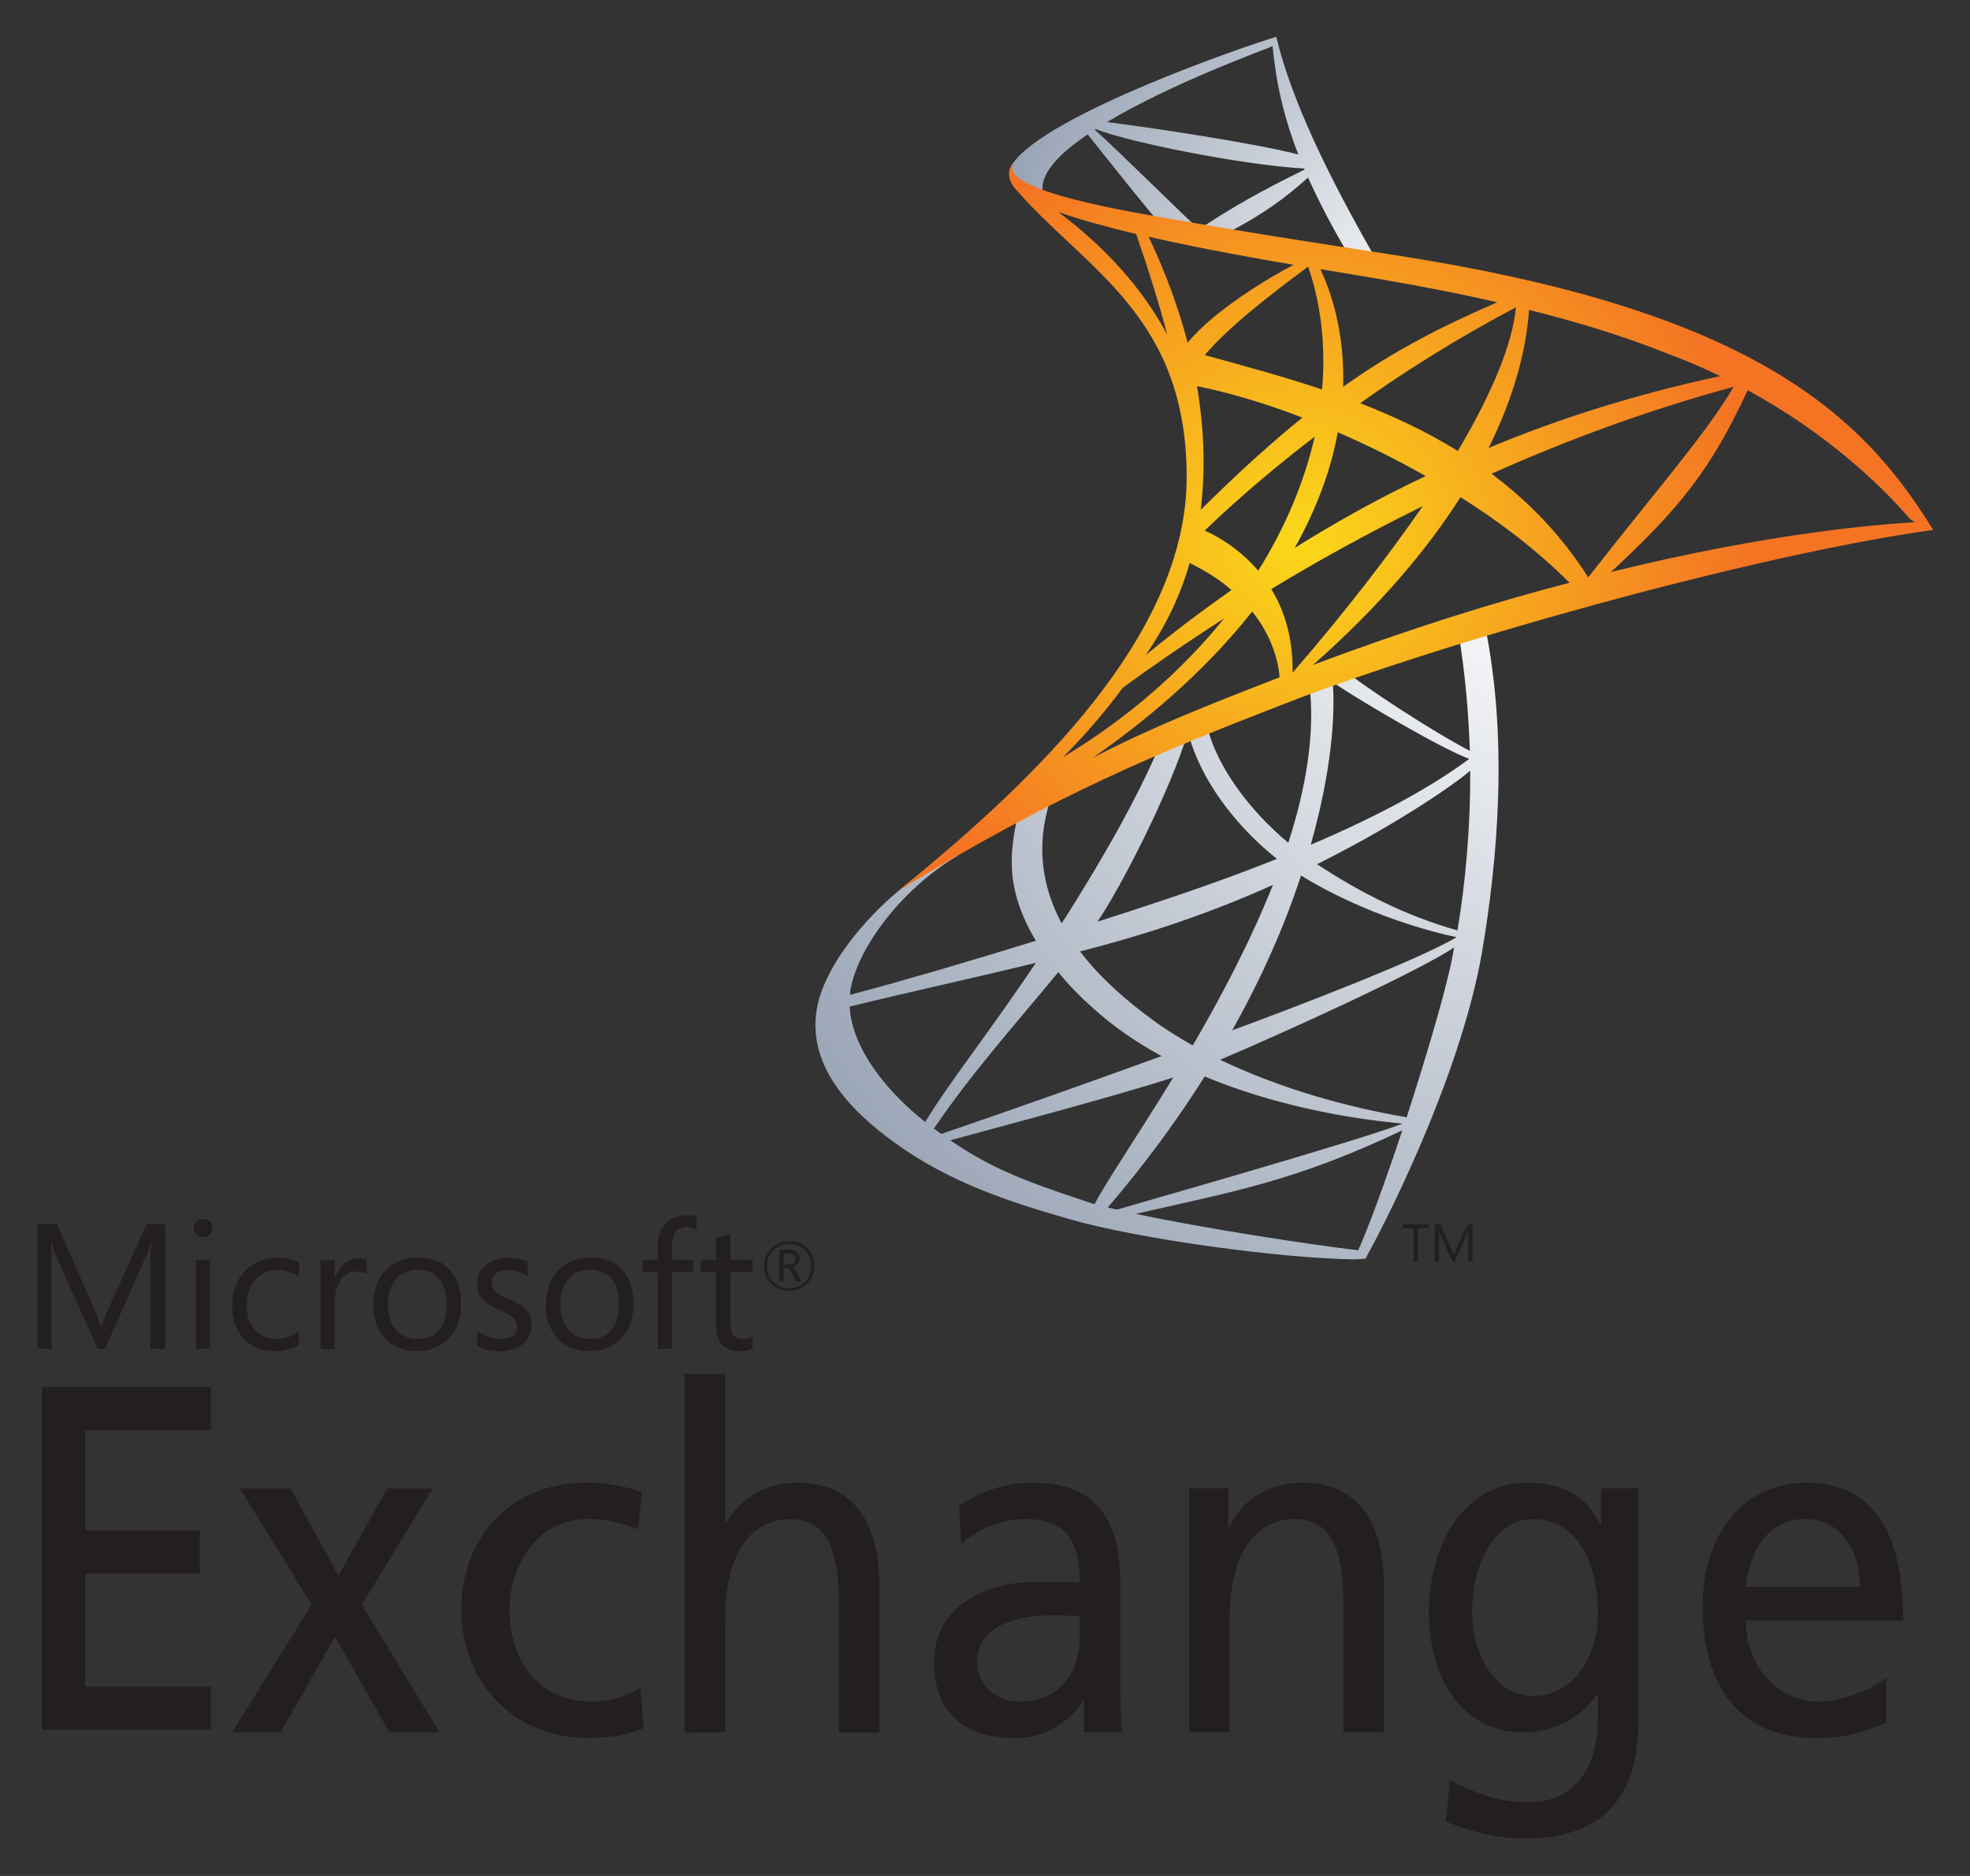 <?xml version="1.0" encoding="UTF-8"?>
<svg xmlns="http://www.w3.org/2000/svg" width="525" height="500">

  <rect width="100%" height="100%" fill="#333333" stroke="none"/>

  <defs
     id="defs3297">
    <radialGradient
       cx="0"
       cy="0"
       r="1"
       fx="0"
       fy="0"
       id="radialGradient3007"
       gradientUnits="userSpaceOnUse"
       gradientTransform="matrix(243.6,211.5,211.5,-243.6,469.7,395.6)"
       spreadMethod="pad">
      <stop
         id="stop3009"
         style="stop-color:#ffffff;stop-opacity:1"
         offset="0" />
      <stop
         id="stop3011"
         style="stop-color:#8794a8;stop-opacity:1"
         offset="0.994" />
      <stop
         id="stop3013"
         style="stop-color:#8794a8;stop-opacity:1"
         offset="1" />
    </radialGradient>
    <radialGradient
       cx="0"
       cy="0"
       r="1"
       fx="0"
       fy="0"
       id="radialGradient3029"
       gradientUnits="userSpaceOnUse"
       gradientTransform="matrix(125.9,-95.42,-95.42,-125.9,433,468.8)"
       spreadMethod="pad">
      <stop
         id="stop3031"
         style="stop-color:#ffffff;stop-opacity:1"
         offset="0" />
      <stop
         id="stop3033"
         style="stop-color:#8794a8;stop-opacity:1"
         offset="0.994" />
      <stop
         id="stop3035"
         style="stop-color:#8794a8;stop-opacity:1"
         offset="1" />
    </radialGradient>
    <radialGradient
       cx="0"
       cy="0"
       r="1"
       fx="0"
       fy="0"
       id="radialGradient3051"
       gradientUnits="userSpaceOnUse"
       gradientTransform="matrix(133.8,0,0,-133.8,391.7,401.9)"
       spreadMethod="pad">
      <stop
         id="stop3053"
         style="stop-color:#fad81a;stop-opacity:1"
         offset="0" />
      <stop
         id="stop3055"
         style="stop-color:#f47423;stop-opacity:1"
         offset="1" />
    </radialGradient>
    <clipPath
       id="clipPath3063">
      <path
         d="m 0,566.9 595.3,0 L 595.3,0 0,0 0,566.9 z"
         id="path3065" />
    </clipPath>
  </defs>

  <g
     id="layer1">
    <g
       transform="matrix(0.891,0,0,-0.891,-2.556,502)"
       id="g2993">
      <g
         id="g2995">
        <g
           id="g2997">
          <g
             id="g3003">
            <g
               id="g3005">
              <path
                 d="m 439.1,374.1 c 2,-12 3,-23.8 3.4,-35.3 l 0,0 c -11,5.7 -32,19.4 -37.7,24.3 l 0,0 -3.5,-1.8 c -0.1,0.5 -0.1,1 -0.2,1.5 l 0,0 -5.7,-1.9 c -1.8,-1.4 -1.2,0.2 -0.9,-2 l 0,0 c 1.8,-14.8 -1,-31.2 -6.3,-47.6 l 0,0 c -11.3,9.4 -21.6,22.8 -24.4,35.4 l 0,0 c -1.2,-0.5 -2.4,-0.9 -3.6,-1.4 l 0,0 c -1.4,-0.5 -2.2,-0.2 -1.8,-1.7 l 0,0 c 4.7,-16.7 17.4,-30 26.4,-37.1 l 0,0 c -10.5,-4.2 -22.3,-8.5 -35.6,-12.9 l 0,0 c -4.7,-1.6 -10.9,-3.6 -18.1,-5.9 l 0,0 c 6.6,9.5 21.8,38.9 27.2,57.1 l 0,0 -8.1,-3.3 c -9,-21.4 -23.1,-43.7 -28.8,-52.8 l 0,0 c -0.4,-0.5 -0.7,-1 -1,-1.5 l 0,0 c -5.8,10.9 -7.8,23.2 -3.4,36.9 l 0,0 -0.2,-0.2 c 0.8,2.3 -7,-3.6 -7.8,-3.9 l 0,0 c -2.3,-1 -2.1,-2.7 -2.6,-4.9 l 0,0 c -0.6,-3.4 -1,-6.9 -0.9,-10.4 l 0,0 c 0.1,-7.7 2.8,-15.4 7.2,-22.7 l 0,0 c -17.1,-5.3 -36.9,-11.2 -55.6,-16.2 l 0,0 c 0,0.7 0.1,1.3 0.2,1.9 l 0,0 c 2.7,13.6 16.4,30.5 31.8,39.6 l 0,0 3.7,4.5 -21.1,-14.8 c -10.2,-8.5 -21.4,-21.8 -24.2,-33.8 l 0,0 c -4.1,-17.9 9.5,-32.1 23.8,-42.2 l 0,0 c 15.8,-11.2 32.4,-16.8 51.5,-22.3 l 0,0 c 20.9,-6 63.2,-11.7 84.8,-12 l 0,0 c 1.4,0 3.7,0.2 3.7,0.2 l 0,0 c 0,0 1,2 1.1,2.1 l 0,0 c 1.9,3.3 27,50.3 33.8,89.9 l 0,0 c 4.5,26.8 7.9,63 0.8,97.5 l 0,0 c -0.1,0.2 -0.3,0.4 -0.7,0.4 l 0,0 c -1.6,0 -5.9,-2.4 -7.2,-2.7 m -37.6,-14.8 c 9.1,-6.1 32.5,-19.8 40.8,-22.9 l 0,0 c -10.7,-8 -25.9,-16.5 -47.4,-25.7 l 0,0 c 6.1,21.4 7.4,38.5 6.6,48.6 m -4.7,-54.4 c 26.5,13.2 43.8,26 45.8,28 l 0,0 c 0.1,-17.6 -1.5,-34 -3.8,-47.8 l 0,0 c -15.1,4.2 -29.3,11.4 -42,19.8 m -4.8,-3.4 c 19.6,-12 40.1,-17.1 46.4,-18.4 l 0,0 c 0,-0.1 0,-0.1 0,-0.1 l 0,0 c -11.3,-6.8 -49.3,-21.3 -67,-27.8 l 0,0 c 9.3,16.5 16,32.2 20.6,46.3 m -44.6,-43 c -8.2,6 -15.7,12.7 -21.5,20.3 l 0,0 c 10.1,2.6 20.1,5.5 29.6,8.8 l 0,0 c 10,3.4 19.4,7.2 28.1,11.1 l 0,0 c -6.7,-16.8 -15.4,-33.3 -23.9,-47.9 l 0,0 c -0.1,0 -0.2,0 -0.3,0 l 0,0 c -4.2,2.4 -8.3,4.9 -12,7.7 m 20.4,-12.1 c 19.1,8.1 58.9,26.2 70,33.6 l 0,0 c -0.3,-1.8 -0.7,-3.6 -1,-5.2 l 0,0 c -2.5,-11.2 -7.8,-28.9 -13.2,-45.6 l 0,0 c -18.4,3.1 -38.3,8.8 -55.8,17.2 M 257,262.3 c 17.9,4.4 36.9,8.5 55.7,13.1 l 0,0 c -13.9,-20.7 -26,-35.9 -33.1,-47.6 l 0,0 c -10.5,8.2 -21.9,21.4 -22.6,34.5 m 25.2,-36.5 c 11.2,16.6 24.8,31.7 37.2,46.8 l 0,0 c 3,-3.7 6.4,-7.2 10,-10.4 l 0,0 c 6.3,-5.8 13.5,-10.7 20.9,-14.7 l 0,0 C 328.6,239.6 306,231.6 284.4,224.2 l 0,0 c -0.7,0.5 -1.5,1.1 -2.2,1.6 m 52,-23.6 c 11.4,13.3 21,26.5 29,39.2 l 0,0 c 27.8,-11.6 55.6,-13.7 59.2,-14.1 l 0,0 c -13.1,-5.1 -81.7,-24.6 -85,-25.6 l 0,0 c -0.2,0 -0.3,-0.1 -0.5,-0.1 l 0,0 c -0.9,0.2 -1.8,0.4 -2.7,0.6 m -7.3,2.1 c -19.4,6.4 -28.1,10.1 -39.8,18 l 0,0 c 8.9,2.5 47.8,12.7 66.7,18.8 l 0,0 c -10.6,-17.3 -20,-31.1 -23.5,-37.8 l 0,0 c 0,0 0,0 0,-0.1 l 0,0 c -1.3,0.4 -2.4,0.7 -3.4,1.1 m 15.7,-4 c 28.6,6.6 47.4,9.6 79.7,25 l 0,0 c -5.2,-15.7 -10.4,-29.8 -13.2,-35.9 l 0,0 c -15,1.8 -45.8,6.5 -66.5,10.9"
                 id="path3015"
                 style="fill:url(#radialGradient3007);stroke:none" />
            </g>
          </g>
        </g>
      </g>
      <g
         id="g3017">
        <g
           id="g3019">
          <g
             id="g3025">
            <g
               id="g3027">
              <path
                 d="m 306,514.8 c -4.1,-5.7 7.7,-10 11.6,-12.8 l 0,0 c -7.1,5.4 0.4,13.2 4.8,16.9 l 0,0 c 1.7,1.4 3.7,2.9 5.8,4.3 l 0,0 c 5.5,-6.8 19.5,-24.7 24.9,-30.4 l 0,0 9.8,0.7 c -5,4.4 -26.5,25.8 -32.6,31.1 l 0,0 c 0.1,0.1 0.2,0.1 0.3,0.2 l 0,0 c 10,-4 44.3,-10.8 62.4,-11.8 l 0,0 c 0,-0.1 0,-0.2 0.1,-0.3 l 0,0 c -6.4,-3.2 -18,-8.8 -30.4,-17.1 l 0,0 8.1,-1.4 c 9.4,4.9 16.2,9.7 23.3,16.1 l 0,0 c 3.3,-7.3 7.3,-15 12.3,-23.4 l 0,0 7.9,-0.8 C 400,511 389.1,533.6 384.6,552.4 l 0,0 c -10.4,-3.1 -68,-23.1 -78.6,-37.6 m 28,12.1 c 19.3,11.6 46.2,21.3 49.5,22.7 l 0,0 c 1,-10.9 3.4,-21.4 7.7,-32.4 l 0,0 c -13.4,3.5 -46,8.3 -57.2,9.7"
                 id="path3037"
                 style="fill:url(#radialGradient3029);stroke:none" />
            </g>
          </g>
        </g>
      </g>
      <g
         id="g3039">
        <g
           id="g3041">
          <g
             id="g3047">
            <g
               id="g3049">
              <path
                 d="m 307.1,506.3 c 20.8,-23.7 50.7,-37.5 50.7,-85.6 l 0,0 c 0,-44.3 -39.8,-85.3 -79.7,-118.4 l 0,0 c -2.1,-1.7 -4.3,-3.5 -6.5,-5.3 l 0,0 c 48.1,29.3 78.2,41.4 115.5,55.9 l 0,0 c 46.9,18.3 140.1,44.5 194,52 l 0,0 -1.4,2.2 c -19.8,31.3 -50.4,60.1 -141.3,76.9 l 0,0 c -19.3,3.6 -42,6.4 -81.8,13.3 l 0,0 c -14,2.5 -55.8,8.9 -50.6,17.5 l 0,0 c -2.8,-3.4 -0.6,-6.7 1.1,-8.5 m 12.3,-6.3 c 6.4,-2.3 14.6,-4.5 23.3,-6.6 l 0,0 c 3.8,-11 6.9,-21 9.3,-30.1 l 0,0 c -7.5,14 -18.8,26.4 -32.6,36.7 m 27,-7.4 c 16.2,-3.7 33.4,-6.7 43.4,-8.4 l 0,0 c -7.2,-3.7 -23.9,-13.7 -31.7,-23.3 l 0,0 c -3.9,14.8 -9.1,26.3 -11.7,31.7 m 16.8,-35.4 c 7.4,8.6 18.4,17.1 30.7,26.3 l 0,0 c 0.1,0 0.2,0 0.3,0 l 0,0 c 3.9,-11.5 5.2,-23.9 4.1,-36.6 l 0,0 c -11.9,4 -23.9,7.2 -35.1,10.3 m 34.6,25.7 c 17.8,-2.9 35.4,-5.9 52.9,-9.9 l 0,0 c -16.5,-7.2 -30.5,-14.2 -46.1,-25.3 l 0,0 c 0.4,13.1 -2.1,25.1 -6.8,35.2 m 11.9,-40.1 c 13.3,9.5 29,19.4 46.6,28.7 l 0,0 c -1,-10.4 -6.6,-24.8 -17.4,-43 l 0,0 c -9.3,5.8 -19.2,10.4 -29.2,14.3 m 50.5,27.9 c 14.1,-3.5 28,-7.7 41.5,-13.1 l 0,0 c 5.5,-2 10.7,-4.3 15.7,-6.7 l 0,0 C 491.7,445.4 468.6,438 448.1,429.4 l 0,0 c 7.8,15.7 11.3,29.7 12.1,41.3 m -99.3,-22.8 c 8.6,-1.7 19.6,-4.8 31.5,-9.4 l 0,0 c -9.1,-7.4 -19,-16.3 -30.4,-27.6 l 0,0 c 1.6,13 0.8,25.6 -1.1,37 m 117,-57.2 c -8.1,12.8 -18,22.8 -28.9,31 l 0,0 c 21.9,9.8 46.2,18.9 72.4,26 l 0,0 c -8.5,-14.4 -22.5,-30.1 -43.5,-57 l 0,0 0.1,-0.1 c -0.1,0 -0.1,0 -0.2,0 l 0,0 0.1,0.1 z m 47.7,56 C 548.9,434 565.1,418.6 573.4,409 l 0,0 c 0.4,-0.6 1.2,-1.2 2.2,-1.8 l 0,0 c -11.2,-0.7 -43,-3.1 -90.9,-14.9 l 0,0 c 20.2,18.7 29.9,30.5 40.9,54.4 M 403,434.1 c 8.6,-3.7 17.5,-8.1 26.3,-13.1 l 0,0 c -14.5,-6.8 -27.5,-14.2 -39.2,-21.5 l 0,0 c 6.7,11.9 10.9,23.6 12.9,34.6 m -39.8,-29.4 c 5.9,5.7 17.1,16 32.9,28.1 l 0,0 c -3.1,-13.5 -8.7,-27 -16.9,-40.1 l 0,0 c -5.4,6.3 -11.7,10.1 -16,12 m 76.5,10 c 11.8,-7.4 23,-16 32.6,-25.6 l 0,0 C 449.7,383.2 424,375.2 395.6,364.5 l 0,0 c 20,17.7 34.2,34.6 44.1,50.2 m -56.6,-27.5 c 13.2,8 28.4,16.5 45.3,24.8 l 0,0 c -10.1,-14.6 -22.9,-31.3 -38.9,-49.8 l 0,0 c 0,0 0,0 0,0 l 0,0 c 0.1,10.5 -2.5,18.7 -6.4,25 m -24.4,7.8 c 4.9,-2.4 9.1,-5.1 12.5,-8.1 l 0,0 c -9.7,-6.8 -18.3,-13.4 -25.7,-19.5 l 0,0 c 6.2,8.9 10.5,18.2 13.2,27.6 m 18.7,-14.5 c 5.2,-6.5 7.7,-13.6 8.2,-19.7 l 0,0 c -21.8,-8.4 -39.3,-15.4 -55.9,-24.1 l 0,0 c 20.5,14.3 36.1,29.1 47.7,43.8 m -38.7,-22.8 c 7.3,5.3 17.5,12.5 30.3,20.7 l 0,0 c -12.4,-15.3 -28.4,-29.6 -48.2,-41.5 l 0,0 c 6.9,6.9 12.8,13.9 17.9,20.8"
                 id="path3057"
                 style="fill:url(#radialGradient3051);stroke:none" />
            </g>
          </g>
        </g>
      </g>
      <g
         id="g3059">
        <g
           clip-path="url(#clipPath3063)"
           id="g3061">
          <g
             transform="translate(430.2,196)"
             id="g3067">
            <path
               d="m 0,0 -3.208,0 0,-9.952 -1.305,0 0,9.952 -3.215,0 0,1.184 7.728,0"
               id="path3069"
               style="fill:#231f20;fill-opacity:1;fill-rule:nonzero;stroke:none" />
          </g>
          <g
             transform="translate(443.3,186)"
             id="g3071">
            <path
               d="m 0,0 -1.301,0 0,7.48 c 0,0.588 0.04,1.312 0.112,2.16 l -0.03,0 C -1.348,9.141 -1.457,8.776 -1.563,8.553 L -5.354,0 -5.987,0 -9.79,8.492 c -0.115,0.246 -0.22,0.626 -0.34,1.148 l 0,0 c 0,-0.449 0.1,-1.169 0.1,-2.173 l 0,-7.467 -1.25,0 0,11.14 1.719,0 3.413,-7.768 c 0.26,-0.588 0.429,-1.026 0.502,-1.331 l 0.06,0 c 0.227,0.609 0.4,1.063 0.538,1.361 l 3.485,7.738 1.636,0"
               id="path3073"
               style="fill:#231f20;fill-opacity:1;fill-rule:nonzero;stroke:none" />
          </g>
          <g
             transform="translate(240.7,186.8)"
             id="g3075">
            <path
               d="m 0,0 c 0,0.55 -0.153,0.947 -0.463,1.196 -0.342,0.282 -0.933,0.416 -1.758,0.416 l -1.185,0 0,-3.253 1.432,0 C -0.658,-1.641 0,-1.089 0,0 m 1.848,-6.778 -1.625,0 -1.04,2.29 c -0.532,1.142 -1.098,1.719 -1.7,1.719 l -0.889,0 0,-4.009 -1.342,0 0,9.547 2.7,0 c 1.183,0 2.082,-0.27 2.701,-0.808 0.516,-0.455 0.78,-1.055 0.78,-1.799 0,-0.651 -0.214,-1.21 -0.632,-1.673 -0.431,-0.456 -1.022,-0.765 -1.788,-0.927 l 0,-0.04 C -0.45,-2.6 0.068,-3.184 0.591,-4.239 l 1.257,-2.539 z m 2.969,4.668 c 0,1.896 -0.644,3.46 -1.92,4.73 -1.29,1.258 -2.849,1.887 -4.682,1.887 -1.916,0 -3.501,-0.638 -4.757,-1.9 -1.256,-1.279 -1.888,-2.842 -1.888,-4.717 0,-1.9 0.653,-3.487 1.961,-4.763 1.271,-1.256 2.835,-1.881 4.684,-1.881 1.819,0 3.378,0.634 4.668,1.908 1.29,1.271 1.934,2.849 1.934,4.736 m 0.901,0.04 C 5.718,-4.171 4.99,-5.937 3.54,-7.362 2.091,-8.8 0.296,-9.519 -1.832,-9.519 c -2.151,0 -3.932,0.706 -5.349,2.095 -1.416,1.392 -2.123,3.164 -2.123,5.294 0,2.096 0.718,3.869 2.157,5.293 1.445,1.451 3.232,2.163 5.381,2.163 2.096,0 3.87,-0.684 5.293,-2.062 C 4.99,1.861 5.718,0.079 5.718,-2.068"
               id="path3077"
               style="fill:#231f20;fill-opacity:1;fill-rule:nonzero;stroke:none" />
          </g>
          <g
             transform="translate(52.2,159.9)"
             id="g3079">
            <path
               d="m 0,0 -4.378,0 0,25.06 c 0,1.98 0.121,4.39 0.361,7.24 l -0.1,0 c -0.41,-1.67 -0.786,-2.88 -1.115,-3.62 L -17.95,0 -20.1,0 -32.85,28.47 c -0.36,0.8 -0.74,2.07 -1.11,3.83 l -0.11,0 c 0.14,-1.49 0.21,-3.93 0.21,-7.29 l 0,-25.01 -4.21,0 0,37.32 5.77,0 11.45,-26.02 c 0.87,-1.963 1.44,-3.454 1.69,-4.484 l 0.18,0 c 0.75,2.05 1.36,3.584 1.8,4.584 L -5.494,37.32 0,37.32 0,0 z"
               id="path3081"
               style="fill:#231f20;fill-opacity:1;fill-rule:nonzero;stroke:none" />
          </g>
          <path
             d="m 65.68,159.9 -4.26,0 0,26.6 4.26,0 0,-26.6 z m 0.73,36.2 c 0,-0.8 -0.27,-1.5 -0.82,-2 -0.55,-0.5 -1.21,-0.8 -1.99,-0.8 -0.77,0 -1.42,0.3 -1.96,0.8 -0.55,0.5 -0.82,1.2 -0.82,2 0,0.8 0.27,1.4 0.82,2 0.54,0.5 1.19,0.7 1.96,0.7 0.78,0 1.44,-0.2 1.99,-0.7 0.55,-0.6 0.82,-1.2 0.82,-2"
             id="path3083"
             style="fill:#231f20;fill-opacity:1;fill-rule:nonzero;stroke:none" />
          <g
             transform="translate(92.27,161.1)"
             id="g3085">
            <path
               d="m 0,0 c -2.048,-1.251 -4.479,-1.875 -7.314,-1.875 -3.816,0 -6.896,1.269 -9.226,3.798 -2.3,2.462 -3.44,5.641 -3.44,9.527 0,4.37 1.25,7.9 3.76,10.59 2.5,2.69 5.87,4.04 10.109,4.04 2.324,0 4.381,-0.46 6.159,-1.36 l 0,-4.37 c -1.974,1.39 -4.091,2.08 -6.348,2.08 -2.7,0 -4.92,-0.94 -6.63,-2.84 -1.79,-1.94 -2.68,-4.52 -2.68,-7.75 0,-3.106 0.81,-5.559 2.45,-7.366 1.65,-1.801 3.85,-2.702 6.598,-2.702 2.323,0 4.514,0.759 6.562,2.286 L 0,0 z"
               id="path3087"
               style="fill:#231f20;fill-opacity:1;fill-rule:nonzero;stroke:none" />
          </g>
          <g
             transform="translate(112.6,182.2)"
             id="g3089">
            <path
               d="m 0,0 c -0.737,0.569 -1.826,0.858 -3.25,0.858 -1.733,0 -3.191,-0.779 -4.366,-2.337 -1.343,-1.752 -2.016,-4.179 -2.016,-7.26 l 0,-13.581 -4.258,0 0,26.637 4.258,0 0,-5.486 0.109,0 c 0.624,1.941 1.585,3.44 2.889,4.499 1.221,0.968 2.578,1.457 4.083,1.457 1.129,0 1.983,-0.112 2.551,-0.359 L 0,0 z"
               id="path3091"
               style="fill:#231f20;fill-opacity:1;fill-rule:nonzero;stroke:none" />
          </g>
          <g
             transform="translate(136.4,173.2)"
             id="g3093">
            <path
               d="m 0,0 c 0,3.419 -0.767,6.021 -2.318,7.807 -1.492,1.719 -3.579,2.583 -6.267,2.583 -2.655,0 -4.785,-0.87 -6.375,-2.61 -1.69,-1.854 -2.53,-4.486 -2.53,-7.885 0,-3.191 0.81,-5.684 2.41,-7.485 1.62,-1.793 3.79,-2.69 6.495,-2.69 2.807,0 4.957,0.912 6.421,2.731 C -0.726,-5.778 0,-3.264 0,0 m 4.38,0.155 c 0,-4.251 -1.197,-7.658 -3.602,-10.225 -2.39,-2.57 -5.615,-3.86 -9.679,-3.86 -4.009,0 -7.179,1.29 -9.519,3.86 -2.3,2.48 -3.44,5.753 -3.44,9.808 0,4.636 1.3,8.225 3.91,10.752 2.41,2.36 5.63,3.54 9.673,3.54 3.978,0 7.074,-1.24 9.303,-3.7 C 3.25,7.867 4.38,4.473 4.38,0.155"
               id="path3095"
               style="fill:#231f20;fill-opacity:1;fill-rule:nonzero;stroke:none" />
          </g>
          <g
             transform="translate(161.9,167)"
             id="g3097">
            <path
               d="M 0,0 C 0,-2.184 -0.817,-3.998 -2.444,-5.44 -4.232,-7 -6.67,-7.779 -9.76,-7.779 c -2.53,0 -4.74,0.538 -6.61,1.612 l 0,4.58 c 2.09,-1.699 4.39,-2.545 6.927,-2.545 3.378,0 5.07,1.237 5.07,3.722 0,1.042 -0.368,1.902 -1.115,2.574 -0.744,0.671 -2.209,1.491 -4.373,2.452 -2.239,0.967 -3.829,1.966 -4.759,3.014 -1.13,1.223 -1.69,2.84 -1.69,4.82 0,2.21 0.87,4.06 2.62,5.52 1.76,1.47 4.018,2.2 6.772,2.2 2.11,0 4.01,-0.41 5.695,-1.25 l 0,-4.29 c -1.751,1.26 -3.762,1.9 -6.031,1.9 -1.425,0 -2.56,-0.35 -3.416,-1.05 -0.85,-0.69 -1.27,-1.58 -1.27,-2.67 0,-1.18 0.35,-2.1 1.07,-2.75 0.63,-0.621 1.97,-1.354 4.004,-2.222 2.272,-0.961 3.91,-1.939 4.917,-2.941 C -0.645,3.609 0,1.982 0,0"
               id="path3099"
               style="fill:#231f20;fill-opacity:1;fill-rule:nonzero;stroke:none" />
          </g>
          <g
             transform="translate(188,173.2)"
             id="g3101">
            <path
               d="m 0,0 c 0,3.419 -0.768,6.021 -2.317,7.807 -1.493,1.719 -3.584,2.583 -6.276,2.583 -2.657,0 -4.777,-0.87 -6.367,-2.61 -1.69,-1.854 -2.53,-4.486 -2.53,-7.885 0,-3.191 0.81,-5.684 2.41,-7.485 1.62,-1.793 3.79,-2.69 6.487,-2.69 2.815,0 4.95,0.912 6.427,2.731 C -0.728,-5.778 0,-3.264 0,0 m 4.379,0.155 c 0,-4.251 -1.197,-7.658 -3.595,-10.225 -2.398,-2.57 -5.621,-3.86 -9.687,-3.86 -4.007,0 -7.177,1.29 -9.527,3.86 -2.29,2.48 -3.43,5.753 -3.43,9.808 0,4.636 1.3,8.225 3.91,10.752 2.4,2.36 5.63,3.54 9.673,3.54 3.976,0 7.072,-1.24 9.302,-3.7 C 3.262,7.867 4.379,4.473 4.379,0.155"
               id="path3103"
               style="fill:#231f20;fill-opacity:1;fill-rule:nonzero;stroke:none" />
          </g>
          <g
             transform="translate(211.2,195.6)"
             id="g3105">
            <path
               d="m 0,0 c -0.833,0.471 -1.774,0.706 -2.833,0.706 -2.983,0 -4.481,-1.889 -4.481,-5.65 l 0,-4.119 6.246,0 0,-3.617 -6.246,0 0,-23.02 -4.256,0 0,23.02 -4.54,0 0,3.617 4.54,0 0,4.329 c 0,2.928 0.9,5.232 2.725,6.897 1.564,1.439 3.479,2.157 5.749,2.157 1.322,0 2.35,-0.155 3.096,-0.465 L 0,0 z"
               id="path3107"
               style="fill:#231f20;fill-opacity:1;fill-rule:nonzero;stroke:none" />
          </g>
          <g
             transform="translate(228,160.1)"
             id="g3109">
            <path
               d="m 0,0 c -1.008,-0.571 -2.338,-0.862 -4.011,-0.862 -4.641,0 -6.969,2.63 -6.969,7.867 l 0,15.765 -4.58,0 0,3.61 4.58,0 0,6.52 c 1.346,0.43 2.771,0.89 4.262,1.37 l 0,-7.89 6.718,0 0,-3.61 -6.718,0 0,-15.044 c 0,-1.782 0.308,-3.049 0.915,-3.812 0.609,-0.75 1.625,-1.128 3.049,-1.128 1.055,0 1.969,0.284 2.754,0.862 L 0,0 z"
               id="path3111"
               style="fill:#231f20;fill-opacity:1;fill-rule:nonzero;stroke:none" />
          </g>
          <g
             transform="translate(15.42,148.5)"
             id="g3113">
            <path
               d="m 0,0 50.56,0 0,-12.92 -37.63,0 0,-29.96 34.27,0 0,-12.92 -34.27,0 0,-33.77 37.63,0 0,-12.93 L 0,-102.5 0,0 z"
               id="path3115"
               style="fill:#231f20;fill-opacity:1;fill-rule:nonzero;stroke:none" />
          </g>
          <g
             transform="translate(96.08,83.4)"
             id="g3117">
            <path
               d="m 0,0 -21.46,34.76 15.123,0 L 8.017,8.728 22.63,34.76 36.21,34.76 15,0 l 23.27,-38.2 -15,0 L 6.982,-9.583 -9.31,-38.2 -23.79,-38.2 0,0 z"
               id="path3119"
               style="fill:#231f20;fill-opacity:1;fill-rule:nonzero;stroke:none" />
          </g>
          <g
             transform="translate(193.7,105.9)"
             id="g3121">
            <path
               d="m 0,0 c -5.2,2.146 -10.4,3.146 -14.73,3.146 -15.17,0 -23.7,-13.446 -23.7,-27.326 0,-13.01 7.08,-27.32 24.56,-27.32 4.624,0 10.402,1.43 14.593,4.15 l 1.01,-12.02 c -5.633,-2.57 -12.133,-3 -17.043,-3 -22.25,0 -37.56,17.31 -37.56,38.19 0,22.176 15.02,38.2 37.56,38.2 5.486,0 12.565,-1.29 16.465,-2.86 L 0,0 z"
               id="path3123"
               style="fill:#231f20;fill-opacity:1;fill-rule:nonzero;stroke:none" />
          </g>
          <g
             transform="translate(207.6,152.5)"
             id="g3125">
            <path
               d="m 0,0 12.15,0 0,-44.78 0.26,0 c 4.4,7.73 12.03,12.16 21.21,12.16 17.07,0 24.69,-11.73 24.69,-31.33 l 0,-43.35 -12.15,0 0,37.78 c 0,17.02 -3.36,25.32 -13.96,26.03 -13.84,0 -20.05,-12.3 -20.05,-30.04 l 0,-33.77 L 0,-107.3 0,0 z"
               id="path3127"
               style="fill:#231f20;fill-opacity:1;fill-rule:nonzero;stroke:none" />
          </g>
          <g
             transform="translate(325.8,79.97)"
             id="g3129">
            <path
               d="m 0,0 c -2.586,0 -5.172,0.287 -7.758,0.287 -6.592,0 -22.882,-1.145 -22.882,-14.017 0,-7.73 6.72,-11.88 12.28,-11.88 12.025,0 18.36,8.3 18.36,19.172 L 0,0 z m -36.08,33.05 c 6.08,4 13.32,6.86 21.73,6.86 18.876,0 26.5,-10.3 26.5,-30.181 l 0,-30.189 c 0,-8.29 0.26,-12.16 0.52,-14.3 l -11.377,0 0,9.44 -0.259,0 c -2.845,-4.44 -9.309,-11.16 -20.434,-11.16 -14.22,0 -24.17,6.87 -24.17,22.75 0,18.308 18.1,24.03 30.64,24.03 4.784,0 8.147,0 12.93,-0.28 0,12.58 -4.138,19.02 -16.29,19.02 -6.85,0 -14.22,-2.86 -19.14,-7.44 l -0.65,11.45 z"
               id="path3131"
               style="fill:#231f20;fill-opacity:1;fill-rule:nonzero;stroke:none" />
          </g>
          <g
             transform="translate(358.5,118.2)"
             id="g3133">
            <path
               d="m 0,0 11.77,0 0,-11.59 0.26,0 c 3.62,8.3 12.41,13.308 21.59,13.308 17.07,0 24.7,-11.728 24.7,-31.328 l 0,-43.35 -12.16,0 0,37.77 c 0,17.02 -3.36,25.319 -13.96,26.034 -13.84,0 -20.04,-12.304 -20.04,-30.044 l 0,-33.76 L 0,-72.96 0,0 z"
               id="path3135"
               style="fill:#231f20;fill-opacity:1;fill-rule:nonzero;stroke:none" />
          </g>
          <g
             transform="translate(480.8,80.83)"
             id="g3137">
            <path
               d="m 0,0 c 0,15.17 -6.335,28.18 -19.27,28.18 -12.28,0 -18.36,-14.73 -18.36,-27.178 0,-13.732 6.99,-25.752 18.36,-25.752 C -7.887,-24.75 0,-13.59 0,0 m 12.15,-32.47 c 0,-22.18 -10.338,-34.91 -34,-34.91 -6.98,0 -13.06,1 -23.66,5.01 l 1.29,12.44 c 9.31,-4.72 14.87,-6.58 23.79,-6.58 12.802,0 20.43,9.59 20.43,25.04 l 0,7.15 -0.259,0 c -5.171,-7.58 -13.701,-11.3 -22.111,-11.3 -18.88,0 -28.19,17.02 -28.19,35.906 0,18.744 9.57,38.774 29.48,38.774 11.642,0 18.106,-4.73 21.727,-12.59 l 0.258,0 0,10.87 11.245,0 0,-69.81 z"
               id="path3139"
               style="fill:#231f20;fill-opacity:1;fill-rule:nonzero;stroke:none" />
          </g>
          <g
             transform="translate(559.2,88.7)"
             id="g3141">
            <path
               d="M 0,0 C 0,11.16 -5.948,20.31 -16.42,20.31 -28.32,20.31 -33.23,9.441 -34.14,0 L 0,0 z m 7.887,-40.49 c -4.656,-1.86 -9.957,-4.72 -20.817,-4.72 -23.41,0 -34.14,15.74 -34.14,39.486 0,21.604 12.29,36.914 30.91,36.914 21.977,0 29.09,-17.74 29.09,-41.21 l -47.07,0 c 0,-14.44 10.22,-24.31 21.73,-24.31 8.014,0 17.322,4.57 20.297,7.29 l 0,-13.45 z"
               id="path3143"
               style="fill:#231f20;fill-opacity:1;fill-rule:nonzero;stroke:none" />
          </g>
        </g>
      </g>
    </g>
  </g>
</svg>
